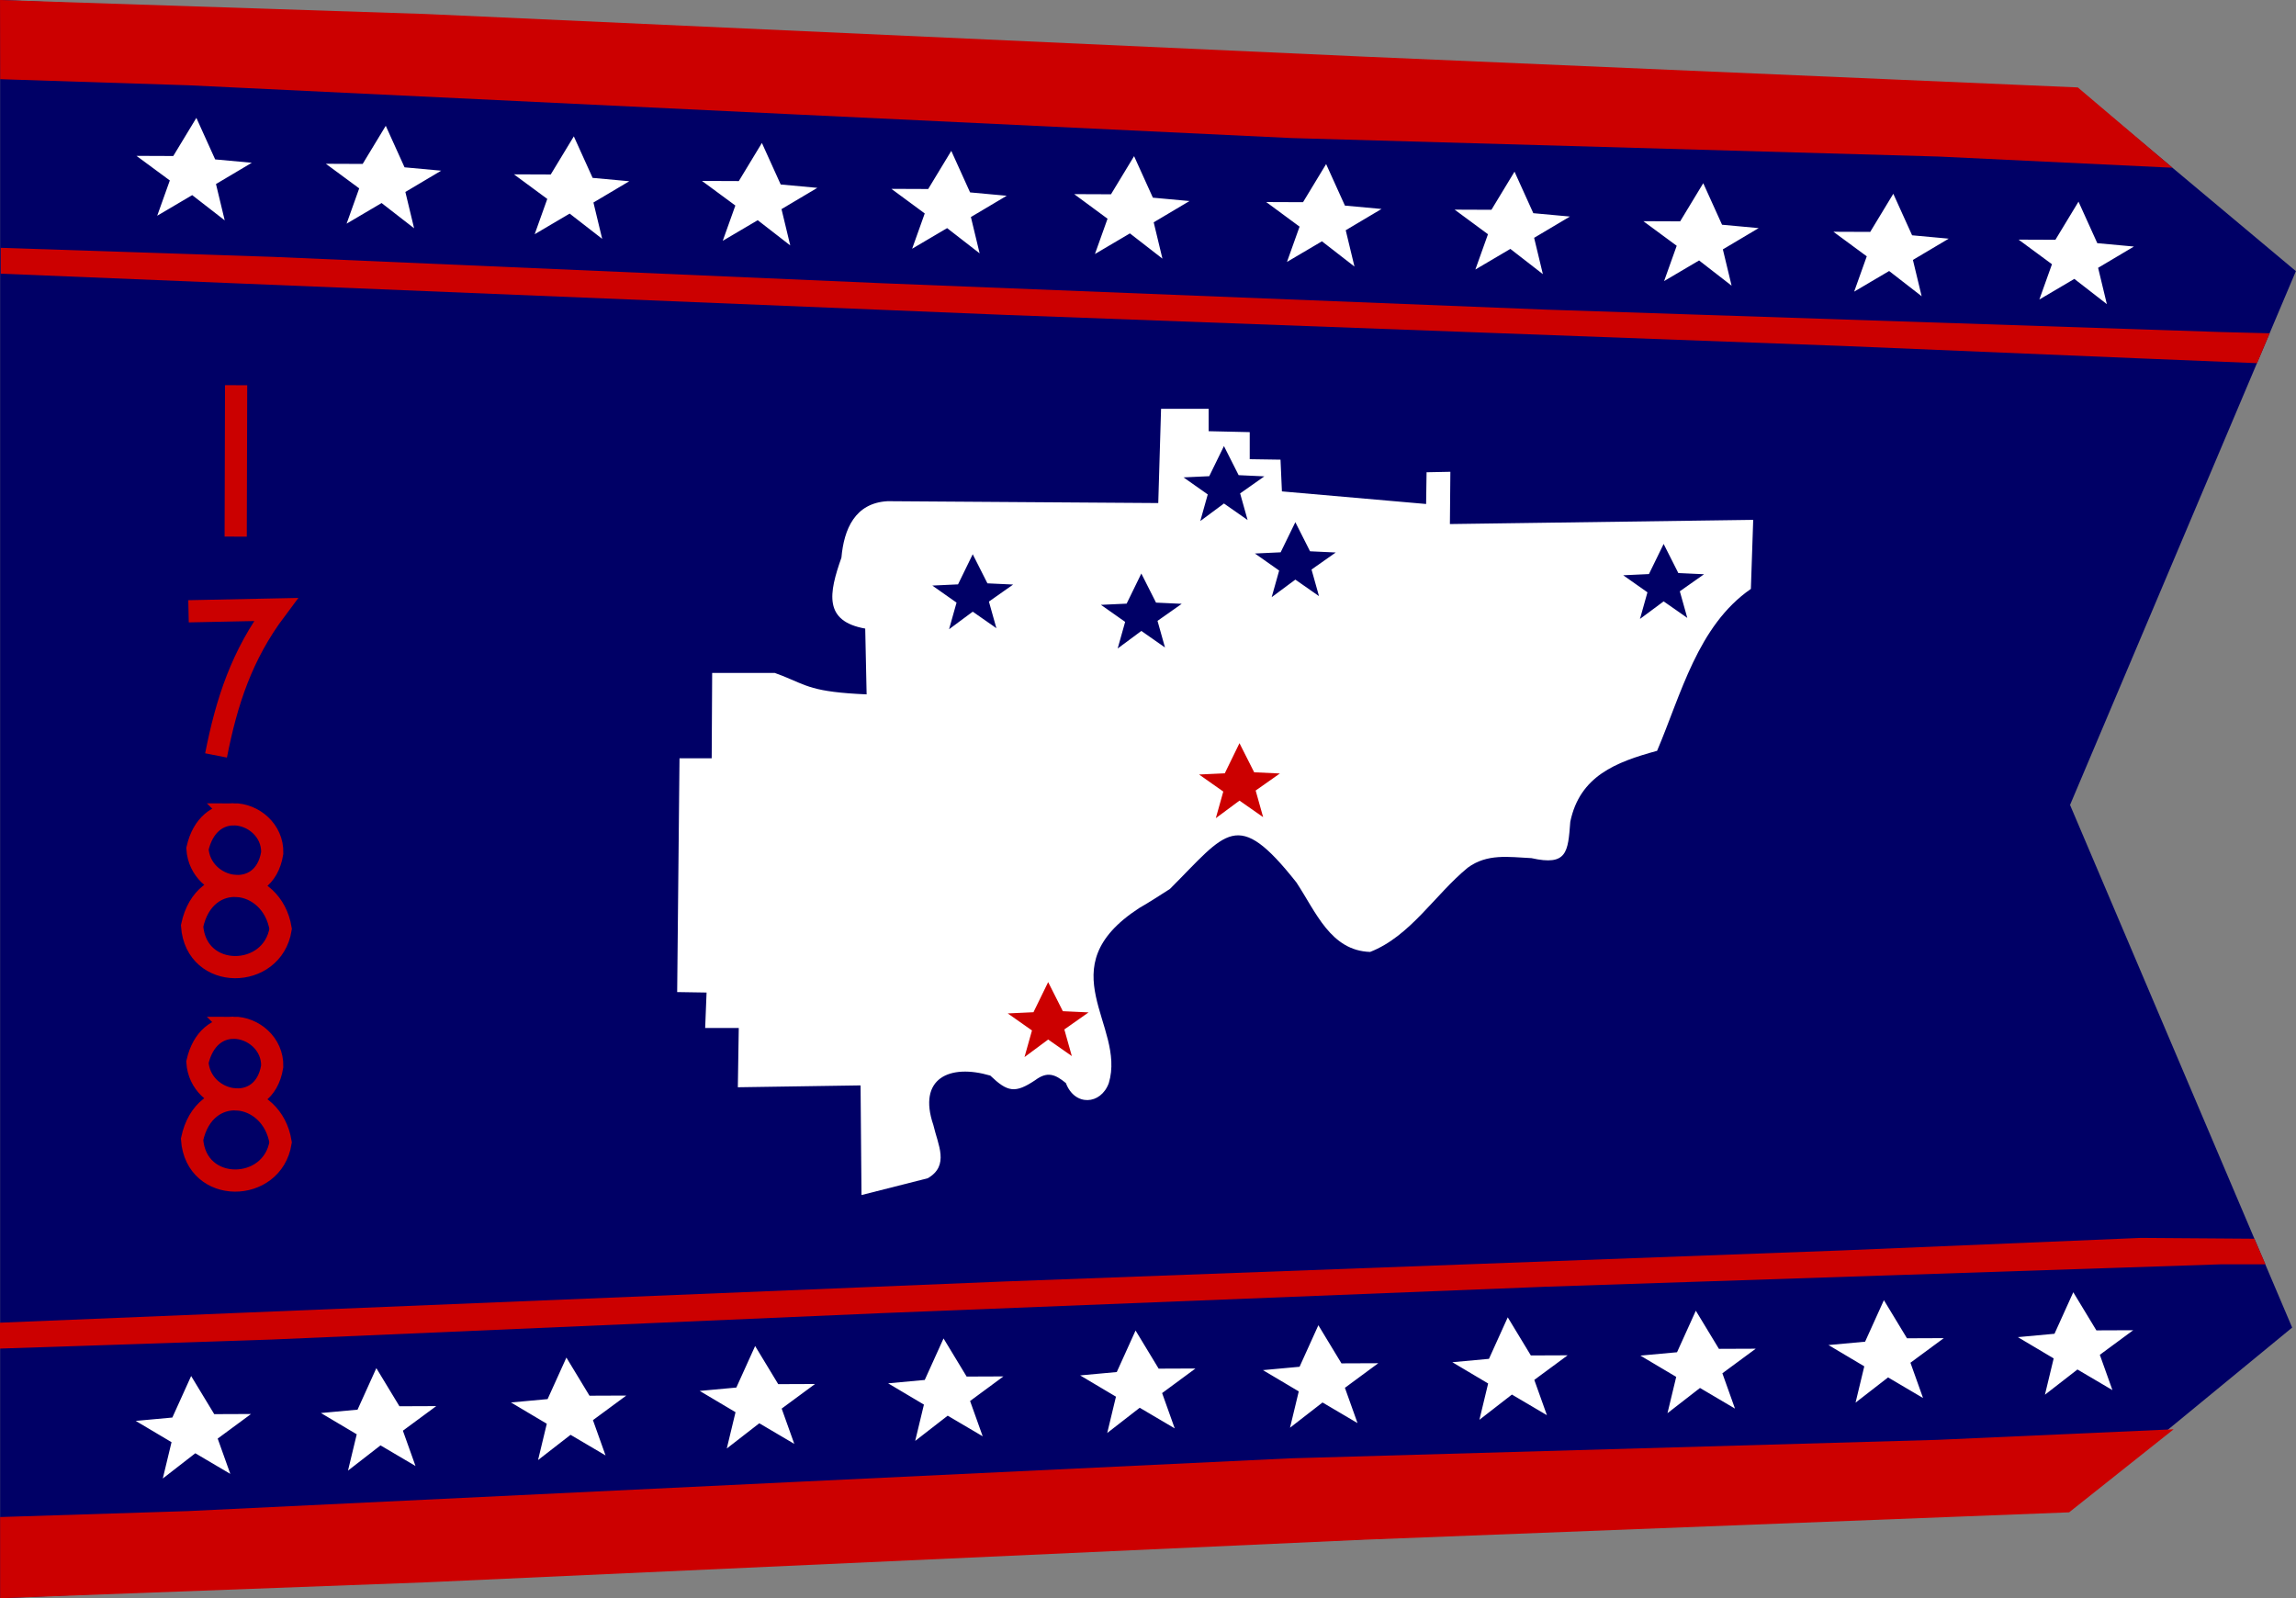 <?xml version="1.0" encoding="UTF-8" standalone="no"?>
<!-- Created with Inkscape (http://www.inkscape.org/) -->

<svg
   xmlns:dc="http://purl.org/dc/elements/1.1/"
   xmlns:cc="http://creativecommons.org/ns#"
   xmlns:rdf="http://www.w3.org/1999/02/22-rdf-syntax-ns#"
   xmlns:svg="http://www.w3.org/2000/svg"
   xmlns="http://www.w3.org/2000/svg"
   xmlns:sodipodi="http://sodipodi.sourceforge.net/DTD/sodipodi-0.dtd"
   xmlns:inkscape="http://www.inkscape.org/namespaces/inkscape"
   id="svg4136"
   version="1.1"
   inkscape:version="0.91 r13725"
   width="2386.557"
   height="1661.326"
   viewBox="0 0 2386.557 1661.326"
   sodipodi:docname="Washington County, Ohio flag.svg">
  <rect x="0" y="0" width="2386.557" height="1661.326" fill="#808080" stroke="none"/>
  <defs
     id="defs4140">
    <marker
       inkscape:stockid="Arrow1Lstart"
       orient="auto"
       refY="0"
       refX="0"
       id="marker4422"
       style="overflow:visible"
       inkscape:isstock="true">
      <path
         id="path4424"
         d="M 0,0 5,-5 -12.5,0 5,5 0,0 Z"
         style="fill:#000000;fill-opacity:1;fill-rule:evenodd;stroke:#000000;stroke-width:1pt;stroke-opacity:1"
         transform="matrix(0.8,0,0,0.8,10,0)"
         inkscape:connector-curvature="0" />
    </marker>
    <marker
       inkscape:stockid="Arrow1Lstart"
       orient="auto"
       refY="0"
       refX="0"
       id="Arrow1Lstart"
       style="overflow:visible"
       inkscape:isstock="true">
      <path
         id="path4152"
         d="M 0,0 5,-5 -12.5,0 5,5 0,0 Z"
         style="fill:#000000;fill-opacity:1;fill-rule:evenodd;stroke:#000000;stroke-width:1pt;stroke-opacity:1"
         transform="matrix(0.8,0,0,0.8,10,0)"
         inkscape:connector-curvature="0" />
    </marker>
  </defs>
  <sodipodi:namedview
     pagecolor="#ffffff"
     bordercolor="#666666"
     borderopacity="1"
     objecttolerance="10"
     gridtolerance="10"
     guidetolerance="10"
     inkscape:pageopacity="0"
     inkscape:pageshadow="2"
     inkscape:window-width="1600"
     inkscape:window-height="837"
     id="namedview4138"
     showgrid="false"
     inkscape:zoom="0.35355339"
     inkscape:cx="1366.2124"
     inkscape:cy="754.72407"
     inkscape:window-x="-8"
     inkscape:window-y="-8"
     inkscape:window-maximized="1"
     inkscape:current-layer="svg4136"
     fit-margin-top="0"
     fit-margin-left="0"
     fit-margin-right="0"
     fit-margin-bottom="0" />
  <g
     id="g4928"
     transform="matrix(7.691,0,0,7.691,0.121,0)">
    <path
       inkscape:connector-curvature="0"
       id="path4726"
       d="m 0,216 280.005,-12.108 29.766,-24.469 -30.019,-70.632 30.523,-72.146 -29.514,-24.721 L 0,0 Z"
       style="fill:#000066;fill-opacity:1;fill-rule:evenodd;stroke:none;stroke-width:1px;stroke-linecap:butt;stroke-linejoin:miter;stroke-opacity:1" />
    <path
       d="m 31.548,138.902 c -2.063,0.008 -4.122,1.348 -4.881,4.654 0.384,5.708 9.018,7.44 10.105,0.566 0.087,-3.041 -2.573,-5.232 -5.225,-5.221 z m 0.566,9.684 c -2.639,-0.197 -5.34,1.473 -6.17,5.398 0.527,7.443 10.878,7.276 11.965,0.402 -0.579,-3.542 -3.156,-5.604 -5.795,-5.801 z m -0.562,-38.529 c -2.063,0.008 -4.122,1.348 -4.881,4.654 0.384,5.708 9.018,7.44 10.105,0.566 0.087,-3.041 -2.573,-5.232 -5.225,-5.221 z m 0.566,9.684 c -2.639,-0.197 -5.34,1.473 -6.17,5.398 0.527,7.443 10.878,7.276 11.965,0.402 -0.579,-3.542 -3.156,-5.604 -5.795,-5.801 z M 25.464,82.617 37.266,82.374 c -4.606,6.15 -6.65,12.433 -8.084,19.725 m 2.656,-29.574 0.057,-20.464"
       style="fill:none;fill-rule:evenodd;stroke:#cb0000;stroke-width:3;stroke-linecap:butt;stroke-linejoin:miter;stroke-miterlimit:4;stroke-dasharray:none;stroke-opacity:1"
       id="path4594-4"
       inkscape:connector-curvature="0" />
    <g
       id="g4923">
      <path
         style="fill:#ffffff;fill-opacity:1;fill-rule:evenodd;stroke:none;stroke-width:1px;stroke-linecap:butt;stroke-linejoin:miter;stroke-opacity:1"
         d="m 116.417,161.512 8.955,-2.27 c 2.968,-1.727 1.376,-4.508 0.757,-7.189 -2.159,-6.333 2.19,-8.304 7.694,-6.685 2.333,2.232 3.352,2.432 6.054,0.631 1.65,-1.232 2.697,-0.821 4.162,0.378 1.19,3.168 4.722,2.969 5.802,0 2.349,-7.833 -8.38,-15.519 4.099,-23.649 1.419,-0.811 2.784,-1.709 4.162,-2.586 7.704,-7.707 9.035,-11.07 17.09,-0.883 2.661,4.029 4.634,9.225 9.964,9.397 5.444,-2.127 8.734,-7.722 13.194,-11.385 2.638,-1.933 5.493,-1.444 8.606,-1.293 4.842,1.09 4.939,-0.82 5.254,-4.916 1.281,-6.177 6.146,-8.063 11.73,-9.586 3.245,-7.619 5.482,-16.903 12.676,-21.883 l 0.315,-9.334 -40.992,0.568 0.063,-7.063 -3.216,0.063 -0.063,4.288 -19.487,-1.703 -0.189,-4.288 -4.162,-0.063 0,-3.658 -5.55,-0.126 0,-3.027 -6.433,0 -0.378,12.739 -36.577,-0.252 c -4.408,0.242 -5.902,3.765 -6.243,7.631 -1.707,4.825 -2.42,8.591 3.216,9.586 l 0.189,8.892 c -7.354,-0.317 -8.048,-1.176 -11.415,-2.523 l -1.009,-0.378 -8.451,0 -0.063,11.541 -4.351,0 -0.315,31.595 3.973,0.063 -0.189,4.793 4.541,0 -0.126,8.009 16.586,-0.252 z"
         id="path4722"
         inkscape:connector-curvature="0"
         sodipodi:nodetypes="cccccccccccccccccccccccccccccccccccc" />
      <path
         id="path4647-1-6-71"
         style="fill:#000066;fill-opacity:1;fill-rule:evenodd;stroke:none;stroke-width:1px;stroke-linecap:butt;stroke-linejoin:miter;stroke-opacity:1"
         d="m 228.023,83.511 -1.01,-3.597 3.274,-2.304 -3.476,-0.162 -1.986,-3.932 -1.986,4.071 -3.476,0.162 3.274,2.304 -1.01,3.597 3.199,-2.373 z m -49.775,-2.941 -1.01,-3.597 3.274,-2.304 -3.476,-0.162 -1.986,-3.932 -1.986,4.071 -3.476,0.162 3.274,2.304 -1.01,3.597 3.199,-2.373 z m -9.65,-10.288 -1.01,-3.597 3.274,-2.304 -3.476,-0.162 -1.986,-3.932 -1.986,4.071 -3.476,0.162 3.274,2.304 -1.01,3.597 3.199,-2.373 z m -11.165,17.226 -1.01,-3.597 3.274,-2.304 -3.476,-0.162 -1.986,-3.932 -1.986,4.071 -3.476,0.162 3.274,2.304 -1.01,3.597 3.199,-2.373 z m -22.786,-2.605 -1.01,-3.597 3.274,-2.304 -3.476,-0.162 -1.986,-3.932 -1.986,4.071 -3.476,0.162 3.274,2.304 -1.01,3.597 3.199,-2.373 z"
         inkscape:connector-curvature="0" />
      <path
         id="path4647-1-6-746"
         style="fill:#cc0000;fill-opacity:1;fill-rule:evenodd;stroke:none;stroke-width:1px;stroke-linecap:butt;stroke-linejoin:miter;stroke-opacity:1"
         d="m 144.841,142.728 -1.01,-3.597 3.274,-2.304 -3.476,-0.162 -1.986,-3.932 -1.986,4.071 -3.476,0.162 3.274,2.304 -1.01,3.597 3.199,-2.373 z m 25.856,-32.289 -1.01,-3.597 3.274,-2.304 -3.476,-0.162 -1.986,-3.932 -1.986,4.071 -3.476,0.162 3.274,2.304 -1.01,3.597 3.199,-2.373 z"
         inkscape:connector-curvature="0" />
    </g>
    <g
       id="g4913">
      <path
         style="fill:#cc0000;fill-opacity:1;fill-rule:evenodd;stroke:none;stroke-width:1px;stroke-linecap:butt;stroke-linejoin:miter;stroke-opacity:1"
         d="m -0.016,182.261 36.761,-1.222 82.408,-3.567 89.721,-3.567 91.327,-3.032 5.961,-0.002 -1.496,-3.455 -15.346,-0.111 -40.491,1.695 -113.088,4.192 -135.757,5.57 z"
         id="path4728"
         inkscape:connector-curvature="0"
         sodipodi:nodetypes="cccccccccccc" />
      <path
         style="fill:#cc0000;fill-opacity:1;fill-rule:evenodd;stroke:none;stroke-width:1px;stroke-linecap:butt;stroke-linejoin:miter;stroke-opacity:1"
         d="m 0,216 0,-10.97 25.329,-0.803 81.695,-3.924 67.425,-3.211 87.403,-2.497 31.902,-1.425 -14.126,11.225 -95.615,3.712 -126.576,5.751 z"
         id="path4730"
         inkscape:connector-curvature="0"
         sodipodi:nodetypes="ccccccccccc" />
      <path
         id="path4647-1-6-746-7-10"
         style="fill:#ffffff;fill-opacity:1;fill-rule:evenodd;stroke:none;stroke-width:1px;stroke-linecap:butt;stroke-linejoin:miter;stroke-opacity:1"
         d="m 285.481,187.875 -1.704,-4.77 4.507,-3.323 -4.974,0.02 -3.121,-5.153 -2.54,5.612 -4.951,0.455 4.841,2.875 -1.181,4.908 4.394,-3.411 z m -25.596,1.07 -1.704,-4.77 4.507,-3.323 -4.974,0.02 -3.121,-5.153 -2.54,5.612 -4.951,0.455 4.841,2.875 -1.181,4.908 4.394,-3.411 z m -25.418,1.427 -1.704,-4.77 4.507,-3.323 -4.974,0.02 -3.121,-5.153 -2.54,5.612 -4.951,0.455 4.841,2.875 -1.181,4.908 4.394,-3.411 z m -25.418,0.892 -1.704,-4.77 4.507,-3.323 -4.974,0.02 -3.121,-5.153 -2.54,5.612 -4.951,0.455 4.841,2.875 -1.181,4.908 4.394,-3.411 z m -25.596,1.07 -1.704,-4.77 4.507,-3.323 -4.974,0.02 -3.121,-5.153 -2.54,5.612 -4.951,0.455 4.841,2.875 -1.181,4.908 4.394,-3.411 z m -24.705,0.713 -1.704,-4.77 4.507,-3.323 -4.974,0.02 -3.121,-5.153 -2.54,5.612 -4.951,0.455 4.841,2.875 -1.181,4.908 4.394,-3.411 z m -25.953,1.07 -1.704,-4.77 4.507,-3.323 -4.974,0.02 -3.121,-5.153 -2.54,5.612 -4.951,0.455 4.841,2.875 -1.181,4.908 4.394,-3.411 z m -25.463,1.026 -1.704,-4.77 4.507,-3.323 -4.974,0.02 -3.121,-5.153 -2.54,5.612 -4.951,0.455 4.841,2.875 -1.181,4.908 4.394,-3.411 z m -25.507,1.561 -1.704,-4.77 4.507,-3.323 -4.974,0.02 -3.121,-5.153 -2.54,5.612 -4.951,0.455 4.841,2.875 -1.181,4.908 4.394,-3.411 z m -25.686,1.427 -1.704,-4.77 4.507,-3.323 -4.974,0.02 -3.121,-5.153 -2.54,5.612 -4.951,0.455 4.841,2.875 -1.181,4.908 4.394,-3.411 z m -25.03,1.065 -1.704,-4.77 4.507,-3.323 -4.974,0.02 -3.121,-5.153 -2.54,5.612 -4.951,0.455 4.841,2.875 -1.181,4.908 4.394,-3.411 z"
         inkscape:connector-curvature="0" />
    </g>
    <g
       id="g4918">
      <path
         style="fill:#cc0000;fill-opacity:1;fill-rule:evenodd;stroke:none;stroke-width:1px;stroke-linecap:butt;stroke-linejoin:miter;stroke-opacity:1"
         d="m 0.087,33.492 36.761,1.222 82.408,3.567 89.721,3.567 91.327,3.032 6.431,0.165 -1.709,4.038 -15.602,-0.636 -40.491,-1.695 -113.088,-4.192 -135.757,-5.57 z"
         id="path4728-1"
         inkscape:connector-curvature="0"
         sodipodi:nodetypes="cccccccccccc" />
      <path
         style="fill:#cc0000;fill-opacity:1;fill-rule:evenodd;stroke:none;stroke-width:1px;stroke-linecap:butt;stroke-linejoin:miter;stroke-opacity:1"
         d="M -0.012,0.001 0.007,10.703 25.431,11.525 l 81.695,3.924 67.425,3.211 87.403,2.497 31.641,1.513 L 280.801,11.816 184.115,7.644 57.539,1.893 Z"
         id="path4730-2"
         inkscape:connector-curvature="0"
         sodipodi:nodetypes="ccccccccccc" />
      <path
         id="path4647-1-6-746-7-10-0"
         style="fill:#ffffff;fill-opacity:1;fill-rule:evenodd;stroke:none;stroke-width:1px;stroke-linecap:butt;stroke-linejoin:miter;stroke-opacity:1"
         d="m 21.232,29.158 1.704,-4.77 -4.507,-3.323 4.974,0.02 3.121,-5.153 2.54,5.612 4.951,0.455 -4.841,2.875 1.181,4.908 -4.394,-3.411 z m 25.596,1.07 1.704,-4.77 -4.507,-3.323 4.974,0.02 3.121,-5.153 2.54,5.612 4.951,0.455 -4.841,2.875 1.181,4.908 -4.394,-3.411 z m 25.418,1.427 1.704,-4.77 -4.507,-3.323 4.974,0.02 3.121,-5.153 2.54,5.612 4.951,0.455 -4.841,2.875 1.181,4.908 -4.394,-3.411 z m 25.418,0.892 1.704,-4.77 -4.507,-3.323 4.974,0.02 3.121,-5.153 2.54,5.612 4.951,0.455 -4.841,2.875 1.181,4.908 -4.394,-3.411 z m 25.596,1.07 1.704,-4.77 -4.507,-3.323 4.974,0.02 3.121,-5.153 2.54,5.612 4.951,0.455 -4.841,2.875 1.181,4.908 -4.394,-3.411 z m 24.705,0.713 1.704,-4.77 -4.507,-3.323 4.974,0.02 3.121,-5.153 2.54,5.612 4.951,0.455 -4.841,2.875 1.181,4.908 -4.394,-3.411 z m 25.953,1.07 1.704,-4.77 -4.507,-3.323 4.974,0.02 3.121,-5.153 2.54,5.612 4.951,0.455 -4.841,2.875 1.181,4.908 -4.394,-3.411 z m 25.463,1.026 1.704,-4.77 -4.507,-3.323 4.974,0.02 3.121,-5.153 2.54,5.612 4.951,0.455 -4.841,2.875 1.181,4.908 -4.394,-3.411 z m 25.507,1.561 1.704,-4.77 -4.507,-3.323 4.974,0.02 3.121,-5.153 2.54,5.612 4.951,0.455 -4.841,2.875 1.181,4.908 -4.394,-3.411 z m 25.686,1.427 1.704,-4.77 -4.507,-3.323 4.974,0.02 3.121,-5.153 2.54,5.612 4.951,0.455 -4.841,2.875 1.181,4.908 -4.394,-3.411 z m 25.03,1.065 1.704,-4.77 -4.507,-3.323 4.974,0.02 3.121,-5.153 2.54,5.612 4.951,0.455 -4.841,2.875 1.181,4.908 -4.394,-3.411 z"
         inkscape:connector-curvature="0" />
    </g>
  </g>
</svg>
